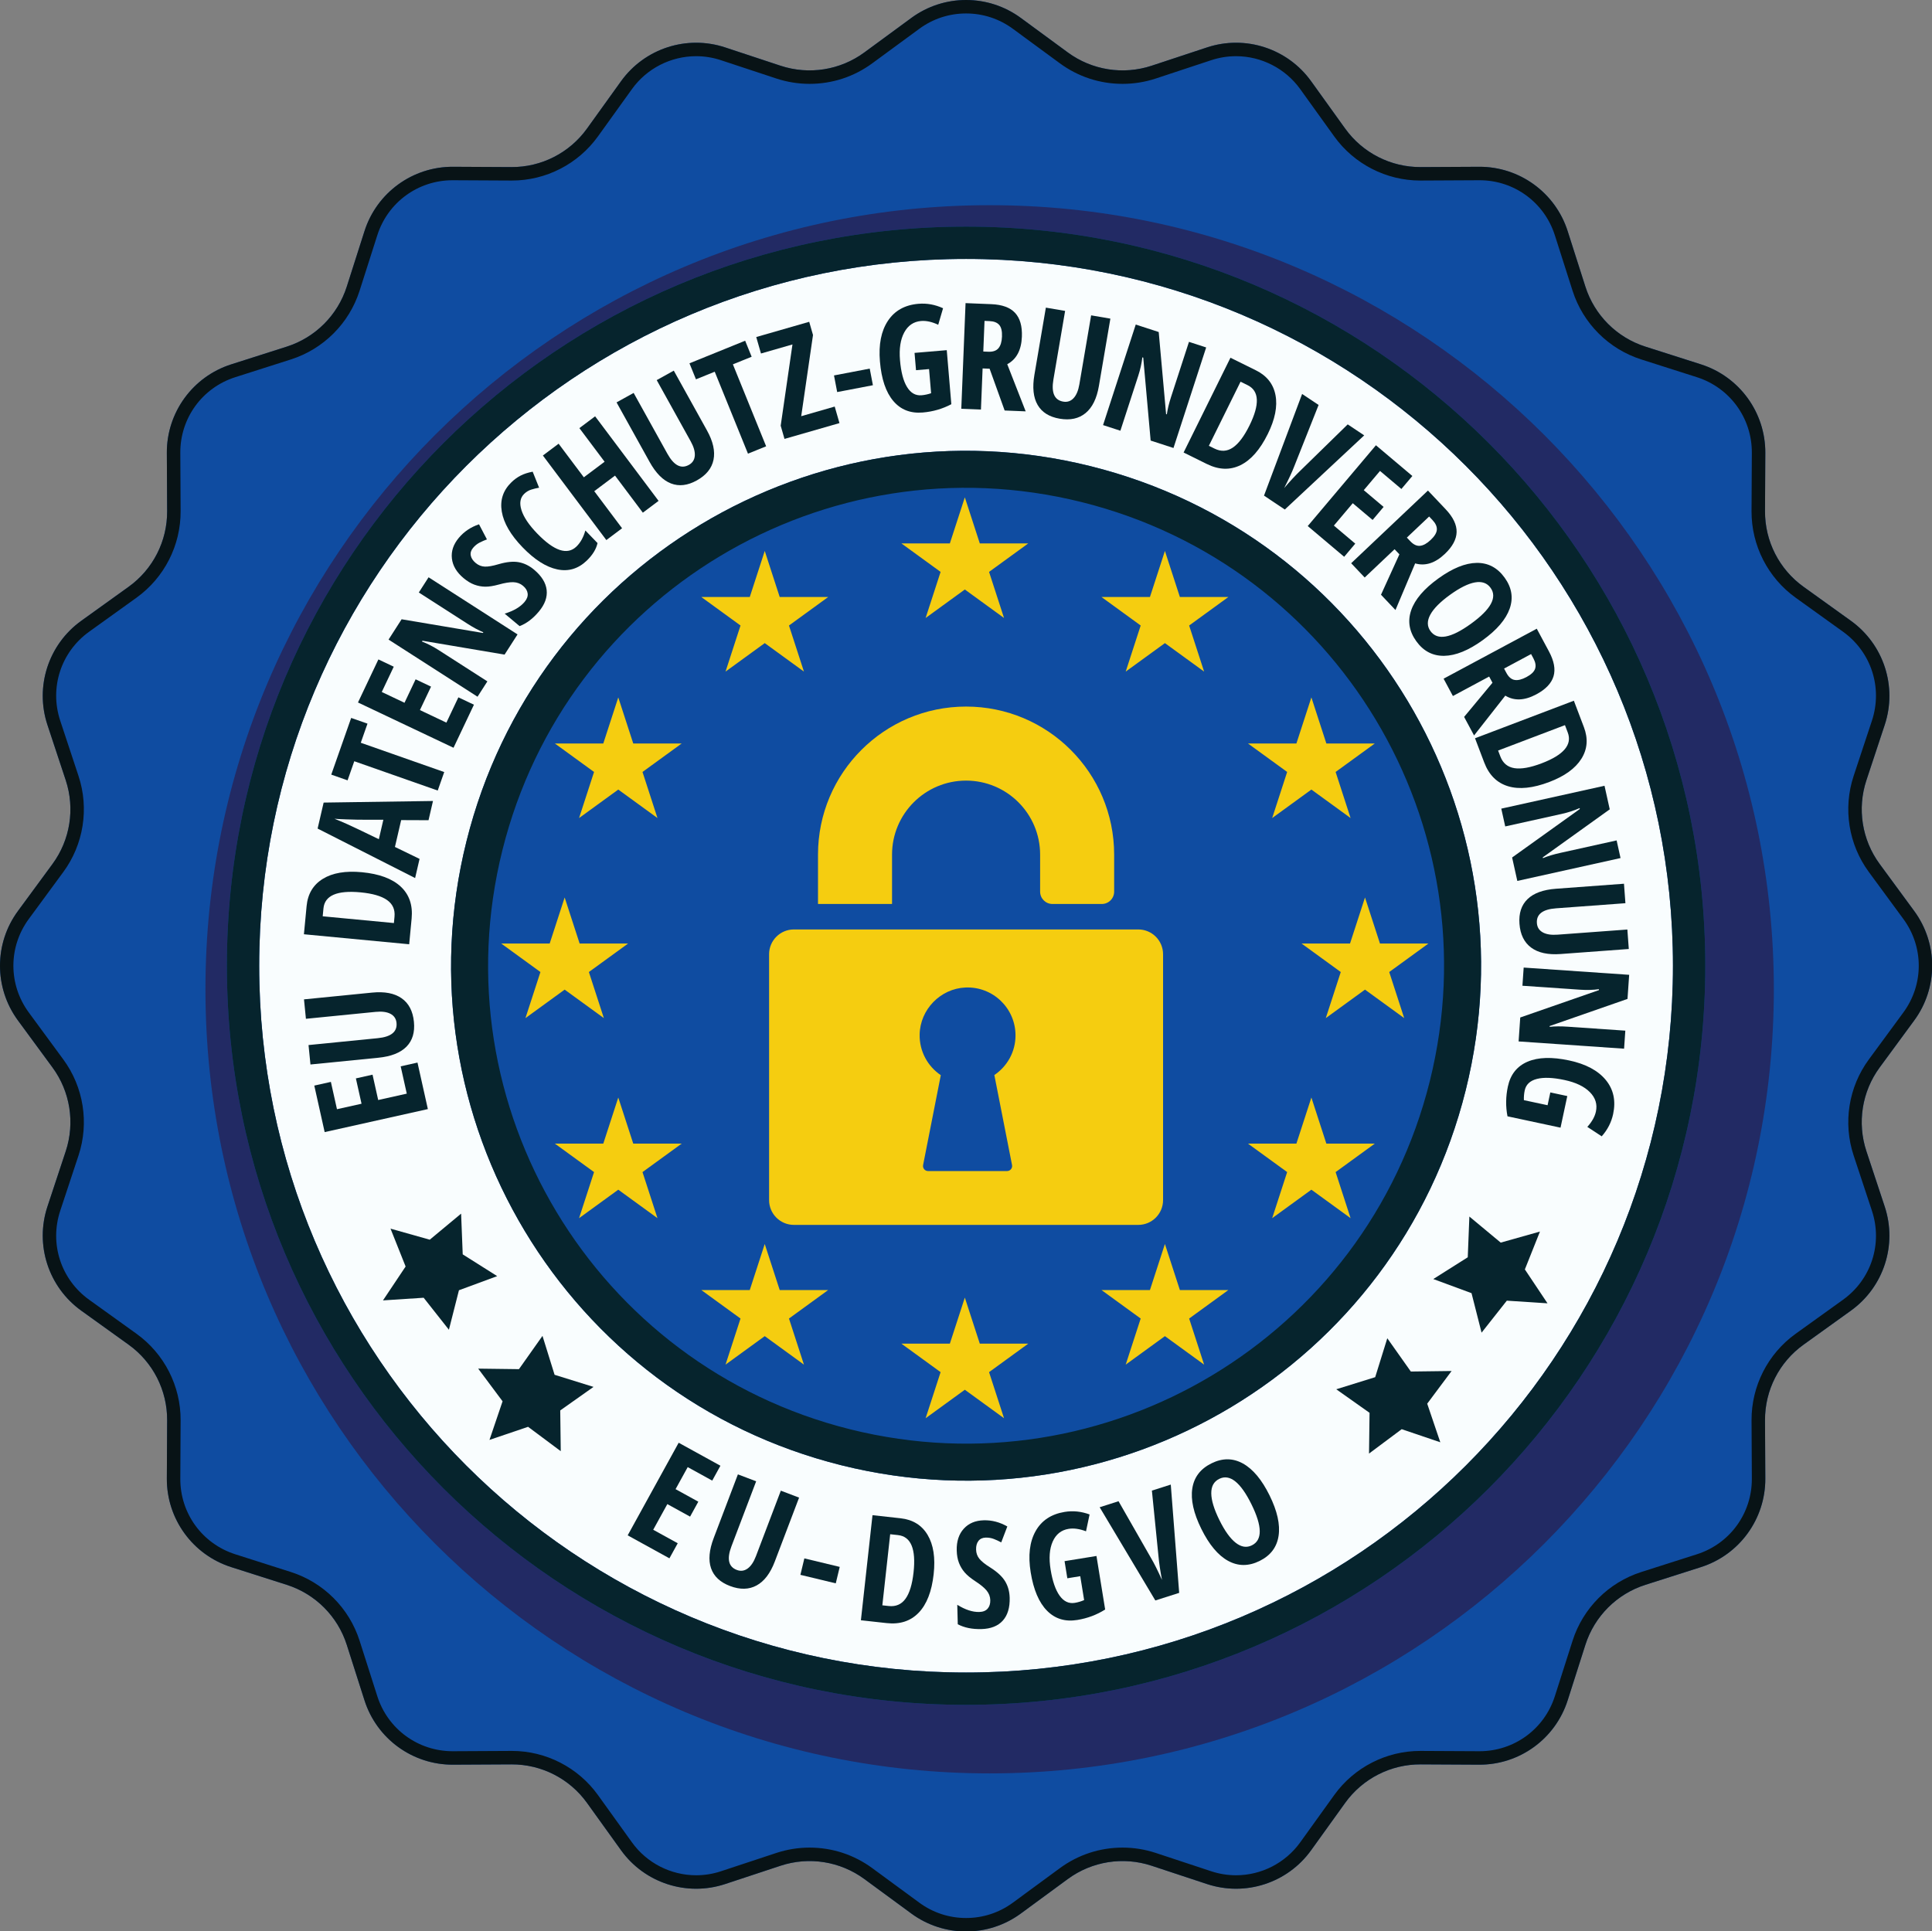 <?xml version="1.0" encoding="UTF-8" standalone="no"?>
<svg
   xmlns:dc="http://purl.org/dc/elements/1.1/"
   xmlns:cc="http://creativecommons.org/ns#"
   xmlns:rdf="http://www.w3.org/1999/02/22-rdf-syntax-ns#"
   xmlns:svg="http://www.w3.org/2000/svg"
   xmlns="http://www.w3.org/2000/svg"
   xmlns:sodipodi="http://sodipodi.sourceforge.net/DTD/sodipodi-0.dtd"
   xmlns:inkscape="http://www.inkscape.org/namespaces/inkscape"
   width="2391.674"
   height="2391.1"
   viewBox="0 0 2391.674 2391.1"
   version="1.1"
   xml:space="preserve"
   style="clip-rule:evenodd;fill-rule:evenodd;stroke-linejoin:round;stroke-miterlimit:2"
   id="svg128"
   sodipodi:docname="dsgvo.svg"
   inkscape:version="1.0.2 (e86c870879, 2021-01-15)"><rect x="0" y="0" width="2391.674" height="2391.1" fill="#808080" stroke="none"/><defs
   id="defs132" /><sodipodi:namedview
   pagecolor="#ffffff"
   bordercolor="#666666"
   borderopacity="1"
   objecttolerance="10"
   gridtolerance="10"
   guidetolerance="10"
   inkscape:pageopacity="0"
   inkscape:pageshadow="2"
   inkscape:window-width="1920"
   inkscape:window-height="995"
   id="namedview130"
   showgrid="false"
   fit-margin-top="0"
   fit-margin-left="0"
   fit-margin-right="0"
   fit-margin-bottom="0"
   inkscape:zoom="0.24692169"
   inkscape:cx="1127.9542"
   inkscape:cy="1184.3087"
   inkscape:window-x="1920"
   inkscape:window-y="0"
   inkscape:window-maximized="1"
   inkscape:current-layer="svg128" />
    <g
   transform="matrix(4.167,0,0,4.167,-23.197,-27.303)"
   id="g126">
        <path
   d="m 308.833,11.883 13.965,10.255 c 7.17,5.265 16.445,6.734 24.89,3.942 l 16.451,-5.439 c 11.402,-3.77 23.931,0.3 30.938,10.049 l 10.111,14.068 c 5.192,7.222 13.56,11.485 22.455,11.438 l 17.327,-0.09 c 12.008,-0.062 22.666,7.679 26.317,19.116 l 5.268,16.503 c 2.706,8.472 9.346,15.111 17.821,17.815 l 16.507,5.267 c 11.439,3.651 19.182,14.306 19.12,26.311 l -0.09,17.323 c -0.047,8.894 4.217,17.259 11.44,22.449 l 14.072,10.109 c 9.752,7.006 13.822,19.532 10.051,30.93 l -5.439,16.448 c -2.793,8.443 -1.324,17.717 3.942,24.885 l 10.257,13.961 c 7.11,9.676 7.11,22.846 0,32.522 l -10.257,13.962 c -5.266,7.167 -6.735,16.44 -3.942,24.884 l 5.439,16.448 c 3.771,11.398 -0.299,23.923 -10.051,30.929 l -14.072,10.11 c -7.223,5.19 -11.487,13.555 -11.44,22.449 l 0.09,17.322 c 0.062,12.006 -7.681,22.661 -19.12,26.312 l -16.507,5.266 c -8.475,2.704 -15.115,9.344 -17.821,17.817 l -5.268,16.503 c -3.651,11.437 -14.309,19.178 -26.317,19.115 l -17.327,-0.09 c -8.895,-0.046 -17.263,4.216 -22.455,11.439 l -10.111,14.067 c -7.007,9.749 -19.536,13.819 -30.938,10.05 l -16.451,-5.439 c -8.445,-2.793 -17.72,-1.324 -24.89,3.942 l -13.965,10.255 c -9.678,7.107 -22.852,7.107 -32.53,0 l -13.964,-10.255 c -7.17,-5.266 -16.446,-6.735 -24.891,-3.942 l -16.451,5.439 c -11.402,3.769 -23.93,-0.301 -30.938,-10.05 l -10.111,-14.067 c -5.191,-7.223 -13.559,-11.485 -22.455,-11.439 l -17.327,0.09 c -12.008,0.063 -22.666,-7.678 -26.317,-19.115 l -5.268,-16.503 C 105.876,486.771 99.235,480.131 90.76,477.427 L 74.254,472.161 C 62.814,468.51 55.071,457.855 55.133,445.849 l 0.09,-17.322 C 55.27,419.633 51.006,411.268 43.782,406.078 L 29.711,395.968 C 19.96,388.962 15.889,376.437 19.659,365.039 l 5.44,-16.448 c 2.793,-8.444 1.324,-17.717 -3.942,-24.884 L 10.899,309.745 c -7.109,-9.676 -7.109,-22.846 0,-32.522 l 10.258,-13.961 c 5.266,-7.168 6.735,-16.442 3.942,-24.885 l -5.44,-16.448 c -3.77,-11.398 0.301,-23.924 10.052,-30.93 L 43.782,180.89 c 7.224,-5.19 11.488,-13.555 11.441,-22.449 l -0.09,-17.323 c -0.062,-12.005 7.681,-22.66 19.121,-26.311 L 90.76,109.54 c 8.475,-2.704 15.116,-9.343 17.821,-17.815 l 5.268,-16.503 C 117.5,63.785 128.158,56.044 140.166,56.106 l 17.327,0.09 c 8.896,0.047 17.264,-4.216 22.455,-11.438 L 190.059,30.69 c 7.008,-9.749 19.536,-13.819 30.938,-10.049 l 16.451,5.439 c 8.445,2.792 17.721,1.323 24.891,-3.942 l 13.964,-10.255 c 9.678,-7.107 22.852,-7.107 32.53,0 z"
   style="fill:#0f4ca1;fill-rule:nonzero"
   id="path2" />
        <path
   d="m 556.239,349.847 5.44,16.448 c 3.238,9.789 -0.213,20.409 -8.588,26.424 l -14.072,10.111 c -8.26,5.934 -13.16,15.549 -13.106,25.718 l 0.09,17.322 c 0.053,10.311 -6.512,19.344 -16.336,22.48 l -16.507,5.267 c -9.69,3.092 -17.321,10.721 -20.415,20.41 l -5.269,16.503 c -3.119,9.769 -12.104,16.332 -22.359,16.332 l -17.616,-0.09 c -10.108,0 -19.663,4.899 -25.561,13.104 l -10.111,14.067 c -4.4,6.121 -11.527,9.775 -19.067,9.775 -2.502,0 -4.981,-0.399 -7.367,-1.188 l -16.451,-5.439 c -3.194,-1.055 -6.518,-1.591 -9.88,-1.591 -6.751,0 -13.194,2.112 -18.635,6.107 l -13.963,10.255 c -4.058,2.979 -8.864,4.555 -13.898,4.555 -5.035,0 -9.84,-1.576 -13.897,-4.555 l -13.965,-10.255 c -5.441,-3.995 -11.883,-6.107 -18.633,-6.107 -3.363,0 -6.687,0.536 -9.881,1.591 l -16.451,5.439 c -2.385,0.789 -4.864,1.188 -7.367,1.188 -7.539,0.001 -14.667,-3.653 -19.067,-9.775 l -10.111,-14.067 c -5.898,-8.205 -15.453,-13.104 -25.561,-13.104 l -17.616,0.09 c -10.255,0.001 -19.24,-6.563 -22.36,-16.332 l -5.268,-16.503 c -3.093,-9.689 -10.725,-17.318 -20.415,-20.41 L 75.47,468.35 C 65.644,465.214 59.079,456.181 59.133,445.87 l 0.09,-17.323 C 59.277,418.378 54.376,408.764 46.116,402.83 L 32.045,392.72 C 23.67,386.703 20.219,376.084 23.457,366.295 l 5.44,-16.448 c 3.194,-9.656 1.505,-20.313 -4.516,-28.509 L 14.123,307.377 c -6.105,-8.31 -6.105,-19.476 0,-27.786 L 24.381,265.63 c 6.021,-8.196 7.71,-18.854 4.516,-28.51 l -5.44,-16.447 c -3.238,-9.789 0.213,-20.409 8.588,-26.425 l 14.071,-10.109 c 8.26,-5.935 13.161,-15.549 13.107,-25.719 l -0.09,-17.323 c -0.054,-10.31 6.511,-19.344 16.337,-22.479 l 16.506,-5.267 c 9.69,-3.092 17.322,-10.722 20.415,-20.41 l 5.268,-16.502 c 3.119,-9.77 12.106,-16.333 22.363,-16.333 l 17.615,0.091 c 10.106,0 19.661,-4.899 25.559,-13.105 l 10.111,-14.067 c 4.4,-6.121 11.528,-9.775 19.067,-9.775 2.503,0 4.981,0.399 7.367,1.189 l 16.451,5.438 c 3.194,1.056 6.517,1.591 9.879,1.592 6.751,0 13.194,-2.112 18.635,-6.107 l 13.965,-10.255 c 4.057,-2.98 8.862,-4.554 13.897,-4.554 5.034,0 9.84,1.574 13.898,4.554 l 13.964,10.255 c 5.441,3.995 11.884,6.107 18.635,6.107 3.362,0 6.685,-0.536 9.879,-1.592 l 16.451,-5.438 c 2.386,-0.79 4.865,-1.189 7.367,-1.189 7.54,0 14.667,3.654 19.067,9.775 l 10.111,14.067 c 5.899,8.206 15.453,13.105 25.56,13.105 l 17.615,-0.091 c 10.256,0 19.242,6.563 22.361,16.333 l 5.269,16.502 c 3.093,9.688 10.725,17.318 20.415,20.41 l 16.507,5.267 c 9.824,3.135 16.389,12.169 16.336,22.479 l -0.09,17.323 c -0.054,10.169 4.846,19.784 13.106,25.719 l 14.072,10.109 c 8.375,6.016 11.826,16.636 8.588,26.425 l -5.44,16.448 c -3.193,9.655 -1.505,20.313 4.517,28.509 l 10.257,13.961 c 6.105,8.31 6.105,19.476 0,27.786 l -10.257,13.961 c -6.022,8.195 -7.71,18.853 -4.517,28.509 z m 17.997,-40.102 c 7.11,-9.676 7.11,-22.846 0,-32.522 l -10.257,-13.961 c -5.266,-7.168 -6.735,-16.442 -3.942,-24.885 l 5.439,-16.448 c 3.771,-11.398 -0.299,-23.924 -10.051,-30.93 L 541.353,180.89 c -7.223,-5.19 -11.487,-13.555 -11.44,-22.449 l 0.09,-17.323 c 0.062,-12.005 -7.681,-22.66 -19.12,-26.311 l -16.507,-5.267 c -8.475,-2.704 -15.115,-9.343 -17.821,-17.815 L 471.287,75.222 C 467.636,63.785 456.978,56.044 444.97,56.106 l -17.327,0.09 C 418.748,56.243 410.38,51.98 405.188,44.758 L 395.077,30.69 C 388.07,20.941 375.541,16.871 364.139,20.641 l -16.451,5.439 c -8.445,2.792 -17.72,1.323 -24.89,-3.942 L 308.833,11.883 c -9.678,-7.107 -22.852,-7.107 -32.53,0 l -13.964,10.255 c -7.17,5.265 -16.446,6.734 -24.891,3.942 l -16.451,-5.439 c -11.402,-3.77 -23.93,0.3 -30.938,10.049 l -10.111,14.068 c -5.191,7.222 -13.559,11.485 -22.455,11.438 l -17.327,-0.09 C 128.158,56.044 117.5,63.785 113.849,75.222 l -5.268,16.503 c -2.705,8.472 -9.346,15.111 -17.821,17.815 l -16.506,5.267 c -11.44,3.651 -19.183,14.306 -19.121,26.311 l 0.09,17.323 c 0.047,8.894 -4.217,17.259 -11.441,22.449 l -14.071,10.109 c -9.751,7.006 -13.822,19.532 -10.052,30.93 l 5.44,16.448 c 2.793,8.443 1.324,17.717 -3.942,24.885 l -10.258,13.961 c -7.109,9.676 -7.109,22.846 0,32.522 l 10.258,13.962 c 5.266,7.167 6.735,16.44 3.942,24.884 l -5.44,16.448 c -3.77,11.398 0.301,23.923 10.052,30.929 l 14.071,10.11 c 7.224,5.19 11.488,13.555 11.441,22.449 l -0.09,17.322 c -0.062,12.006 7.681,22.661 19.121,26.312 l 16.506,5.266 c 8.475,2.704 15.116,9.344 17.821,17.817 l 5.268,16.503 c 3.651,11.437 14.309,19.178 26.317,19.115 l 17.327,-0.09 c 8.896,-0.046 17.264,4.216 22.455,11.439 l 10.111,14.067 c 7.008,9.749 19.536,13.819 30.938,10.05 l 16.451,-5.439 c 8.445,-2.793 17.721,-1.324 24.891,3.942 l 13.964,10.255 c 9.678,7.107 22.852,7.107 32.53,0 l 13.965,-10.255 c 7.17,-5.266 16.445,-6.735 24.89,-3.942 l 16.451,5.439 c 11.402,3.769 23.931,-0.301 30.938,-10.05 l 10.111,-14.067 c 5.192,-7.223 13.56,-11.485 22.455,-11.439 l 17.327,0.09 c 12.008,0.063 22.666,-7.678 26.317,-19.115 l 5.268,-16.503 c 2.706,-8.473 9.346,-15.113 17.821,-17.817 l 16.507,-5.266 c 11.439,-3.651 19.182,-14.306 19.12,-26.312 l -0.09,-17.322 c -0.047,-8.894 4.217,-17.259 11.44,-22.449 l 14.072,-10.11 c 9.752,-7.006 13.822,-19.531 10.051,-30.929 l -5.439,-16.448 c -2.793,-8.444 -1.324,-17.717 3.942,-24.884 z"
   style="fill:#081316;fill-rule:nonzero"
   id="path4" />
        <path
   d="m 532.537,300.484 c 0,128.665 -104.304,232.969 -232.969,232.969 -128.665,0 -232.969,-104.304 -232.969,-232.969 0,-128.665 104.304,-232.968 232.969,-232.968 128.665,0 232.969,104.303 232.969,232.968 z"
   style="fill:#222a64;fill-rule:nonzero"
   id="path6" />
        <path
   d="m 512.169,293.484 c 0,121.282 -98.319,219.601 -219.601,219.601 -121.282,0 -219.601,-98.319 -219.601,-219.601 0,-121.282 98.319,-219.601 219.601,-219.601 121.282,0 219.601,98.319 219.601,219.601 z"
   style="fill:#0f4ca1;fill-rule:nonzero"
   id="path8" />
        <path
   d="M 440.989,330.491 C 420.551,412.462 337.523,462.337 255.543,441.906 173.594,421.469 123.703,338.447 144.152,256.489 164.577,174.508 247.604,124.628 329.562,145.063 411.543,165.498 461.424,248.529 440.989,330.491 Z M 292.568,83.484 c -115.98,0 -210,94.02 -210,210 0,115.979 94.02,210 210,210 115.98,0 210,-94.021 210,-210 0,-115.98 -94.02,-210 -210,-210 z"
   style="fill:#f9fdfe;fill-rule:nonzero"
   id="path10" />
        <path
   d="m 292.568,503.484 c -115.98,0 -210,-94.021 -210,-210 0,-115.98 94.02,-210 210,-210 115.98,0 210,94.02 210,210 0,115.979 -94.02,210 -210,210 z m 0,-429.601 c -121.282,0 -219.601,98.319 -219.601,219.601 0,121.282 98.319,219.601 219.601,219.601 121.282,0 219.601,-98.319 219.601,-219.601 0,-121.282 -98.319,-219.601 -219.601,-219.601 z"
   style="fill:#06242d;fill-rule:nonzero"
   id="path12" />
        <path
   d="m 430.319,327.83 c -18.97,76.078 -96.028,122.368 -172.115,103.405 -76.056,-18.968 -122.36,-96.021 -103.382,-172.086 18.957,-76.086 96.015,-122.381 172.08,-103.416 76.087,18.966 122.382,96.028 103.417,172.097 z M 329.561,145.063 c -81.957,-20.434 -164.984,29.445 -185.409,111.426 -20.449,81.958 29.442,164.98 111.391,185.417 81.98,20.431 165.008,-29.444 185.446,-111.415 20.435,-81.962 -29.446,-164.993 -111.428,-185.428 z"
   style="fill:#06242d;fill-rule:nonzero"
   id="path14" />
        <path
   d="m 465.295,393.785 -12.084,-0.788 -7.501,9.507 -2.985,-11.736 -11.359,-4.195 10.239,-6.465 0.48,-12.101 9.312,7.742 11.656,-3.285 -4.483,11.249 z"
   style="fill:#06242d;fill-rule:nonzero"
   id="path16" />
        <path
   d="m 433.449,435.072 -11.468,-3.889 -9.706,7.243 0.155,-12.109 -9.887,-6.992 11.564,-3.595 3.595,-11.564 6.992,9.887 12.109,-0.155 -7.243,9.706 z"
   style="fill:#06242d;fill-rule:nonzero"
   id="path18" />
        <path
   d="m 150.98,434.365 3.889,-11.468 -7.243,-9.706 12.109,0.155 6.992,-9.887 3.595,11.564 11.565,3.595 -9.888,6.992 0.155,12.108 -9.705,-7.242 z"
   style="fill:#06242d;fill-rule:nonzero"
   id="path20" />
        <path
   d="m 119.342,392.919 6.725,-10.071 -4.485,-11.25 11.657,3.284 9.313,-7.741 0.479,12.101 10.24,6.466 -11.361,4.194 -2.984,11.736 -7.5,-9.508 z"
   style="fill:#06242d;fill-rule:nonzero"
   id="path22" />
        <path
   d="m 129.593,322.258 3.082,13.819 -30.657,6.838 -3.082,-13.82 4.928,-1.098 1.81,8.115 7.297,-1.628 -1.679,-7.527 4.949,-1.105 1.679,7.528 8.492,-1.894 -1.81,-8.114 z"
   style="fill:#06242d;fill-rule:nonzero"
   id="path24" />
        <path
   d="m 95.877,303.477 20.225,-2.01 c 3.72,-0.369 6.643,0.19 8.77,1.677 2.127,1.487 3.348,3.819 3.663,6.998 0.31,3.108 -0.429,5.569 -2.212,7.388 -1.784,1.818 -4.579,2.916 -8.384,3.294 l -20.14,2.002 -0.574,-5.773 20.568,-2.044 c 3.976,-0.395 5.834,-1.911 5.572,-4.548 -0.122,-1.225 -0.722,-2.123 -1.801,-2.692 -1.078,-0.569 -2.551,-0.762 -4.418,-0.576 L 96.45,309.25 Z"
   style="fill:#06242d;fill-rule:nonzero"
   id="path26" />
        <path
   d="m 112.685,271.684 c -6.986,-0.663 -10.663,0.93 -11.028,4.779 l -0.222,2.332 21.153,2.009 0.178,-1.882 c 0.203,-2.125 -0.536,-3.777 -2.215,-4.958 -1.679,-1.181 -4.301,-1.941 -7.866,-2.28 z m 0.396,-5.983 c 5.162,0.49 9.008,1.917 11.538,4.279 2.531,2.363 3.609,5.519 3.234,9.468 l -0.727,7.657 -31.27,-2.97 0.794,-8.362 c 0.345,-3.637 1.958,-6.339 4.839,-8.109 2.88,-1.769 6.744,-2.424 11.592,-1.963 z"
   style="fill:#06242d;fill-rule:nonzero"
   id="path28" />
        <path
   d="m 119.452,250.115 -7.494,-0.017 c -0.455,-0.003 -1.591,-0.034 -3.407,-0.095 -1.816,-0.062 -3.026,-0.125 -3.628,-0.191 1.158,0.46 2.426,0.996 3.806,1.61 1.379,0.614 4.508,2.104 9.384,4.47 z m 13.422,0.135 -8.13,-0.033 -1.849,7.974 7.315,3.549 -1.32,5.693 -28.967,-14.7 1.791,-7.723 32.485,-0.474 z"
   style="fill:#06242d;fill-rule:nonzero"
   id="path30" />
        <path
   d="m 137.535,235.941 -1.929,5.494 -24.791,-8.708 -1.993,5.676 -4.845,-1.702 5.917,-16.844 4.845,1.701 -1.994,5.676 z"
   style="fill:#06242d;fill-rule:nonzero"
   id="path32" />
        <path
   d="m 146.362,215.931 -6.066,12.793 -28.382,-13.456 6.066,-12.793 4.562,2.163 -3.562,7.512 6.756,3.204 3.303,-6.97 4.582,2.173 -3.304,6.969 7.862,3.728 3.562,-7.513 z"
   style="fill:#06242d;fill-rule:nonzero"
   id="path34" />
        <path
   d="m 159.318,195.044 -3.854,6.002 -24.392,-4.123 -0.151,0.235 c 1.652,0.636 3.316,1.491 4.991,2.567 l 14.444,9.275 -2.926,4.556 -26.429,-16.973 3.877,-6.038 24.147,4.068 0.127,-0.199 c -1.412,-0.584 -2.992,-1.437 -4.74,-2.559 l -14.427,-9.264 2.903,-4.52 z"
   style="fill:#06242d;fill-rule:nonzero"
   id="path36" />
        <path
   d="m 164.217,175.805 c 2.252,1.884 3.501,3.895 3.747,6.034 0.246,2.139 -0.527,4.279 -2.319,6.421 -1.756,2.099 -3.661,3.539 -5.717,4.322 l -4.432,-3.708 c 2.682,-0.819 4.653,-1.98 5.912,-3.485 0.717,-0.857 1.021,-1.7 0.912,-2.53 -0.109,-0.828 -0.571,-1.583 -1.384,-2.263 -0.801,-0.671 -1.751,-1.026 -2.847,-1.066 -1.097,-0.04 -2.548,0.194 -4.353,0.7 -1.578,0.435 -2.917,0.646 -4.016,0.631 -1.1,-0.013 -2.178,-0.215 -3.234,-0.604 -1.057,-0.389 -2.123,-1.034 -3.2,-1.935 -2.065,-1.727 -3.222,-3.671 -3.47,-5.83 -0.248,-2.158 0.437,-4.205 2.055,-6.138 1.544,-1.846 3.544,-3.188 6.001,-4.027 l 2.352,4.489 c -0.749,0.27 -1.485,0.592 -2.21,0.966 -0.723,0.375 -1.361,0.891 -1.913,1.551 -0.607,0.725 -0.834,1.483 -0.682,2.272 0.151,0.79 0.639,1.529 1.463,2.218 0.813,0.681 1.717,1.04 2.712,1.078 0.994,0.04 2.363,-0.202 4.106,-0.723 2.369,-0.689 4.363,-0.883 5.98,-0.586 1.618,0.299 3.13,1.037 4.537,2.213 z"
   style="fill:#06242d;fill-rule:nonzero"
   id="path38" />
        <path
   d="m 161.299,153.281 c -1.205,1.164 -1.473,2.788 -0.805,4.87 0.668,2.084 2.217,4.382 4.645,6.895 5.056,5.232 8.949,6.53 11.678,3.892 1.195,-1.154 2.078,-2.745 2.65,-4.771 l 3.613,3.739 c -0.396,1.796 -1.454,3.525 -3.173,5.187 -2.545,2.459 -5.477,3.335 -8.797,2.63 -3.321,-0.705 -6.752,-2.891 -10.296,-6.558 -3.543,-3.666 -5.602,-7.204 -6.177,-10.612 -0.574,-3.408 0.39,-6.322 2.893,-8.74 0.824,-0.797 1.724,-1.447 2.7,-1.952 0.976,-0.505 2.17,-0.892 3.583,-1.162 l 1.908,4.758 c -0.772,0.129 -1.547,0.316 -2.326,0.561 -0.779,0.244 -1.478,0.666 -2.096,1.263 z"
   style="fill:#06242d;fill-rule:nonzero"
   id="path40" />
        <path
   d="m 201.216,155.367 -4.674,3.508 -8.267,-11.015 -6.168,4.629 8.266,11.015 -4.674,3.508 -18.854,-25.122 4.674,-3.508 7.493,9.983 6.168,-4.629 -7.492,-9.984 4.674,-3.507 z"
   style="fill:#06242d;fill-rule:nonzero"
   id="path42" />
        <path
   d="m 205.734,116.673 9.863,17.77 c 1.814,3.269 2.46,6.174 1.939,8.716 -0.522,2.543 -2.18,4.589 -4.972,6.138 -2.73,1.516 -5.283,1.815 -7.66,0.898 -2.376,-0.917 -4.493,-3.047 -6.349,-6.391 l -9.821,-17.695 5.071,-2.815 10.031,18.07 c 1.939,3.494 4.067,4.598 6.384,3.313 1.077,-0.598 1.663,-1.505 1.758,-2.721 0.095,-1.216 -0.312,-2.644 -1.223,-4.285 l -10.093,-18.183 z"
   style="fill:#06242d;fill-rule:nonzero"
   id="path44" />
        <path
   d="m 233.17,139.154 -5.396,2.188 -9.877,-24.348 -5.574,2.261 -1.931,-4.757 16.544,-6.712 1.93,4.758 -5.574,2.262 z"
   style="fill:#06242d;fill-rule:nonzero"
   id="path46" />
        <path
   d="m 254.955,132.261 -16.332,4.697 -1.128,-3.923 3.496,-24.143 -9.353,2.69 -1.407,-4.894 15.734,-4.524 1.128,3.923 -3.503,24.122 9.952,-2.862 z"
   style="fill:#06242d;fill-rule:nonzero"
   id="path48" />
        <path
   d="m 254.274,123.037 -0.944,-4.938 10.615,-2.03 0.943,4.938 z"
   style="fill:#06242d;fill-rule:nonzero"
   id="path50" />
        <path
   d="m 277.259,111.4 9.569,-0.81 1.36,16.056 c -2.614,1.385 -5.447,2.208 -8.501,2.466 -3.639,0.308 -6.558,-0.838 -8.755,-3.441 -2.197,-2.602 -3.516,-6.508 -3.957,-11.717 -0.426,-5.024 0.365,-9.051 2.372,-12.081 2.007,-3.031 5.03,-4.717 9.069,-5.059 2.497,-0.212 4.935,0.229 7.313,1.32 l -1.438,4.909 c -1.857,-0.878 -3.556,-1.251 -5.097,-1.121 -2.212,0.187 -3.88,1.324 -5.004,3.411 -1.125,2.086 -1.542,4.834 -1.253,8.245 0.298,3.511 0.992,6.161 2.086,7.952 1.093,1.79 2.531,2.61 4.316,2.459 0.942,-0.08 1.887,-0.282 2.838,-0.608 l -0.608,-7.171 -3.875,0.328 z"
   style="fill:#06242d;fill-rule:nonzero"
   id="path52" />
        <path
   d="m 297.681,110.995 1.502,0.061 c 1.373,0.055 2.377,-0.295 3.01,-1.051 0.633,-0.755 0.981,-1.906 1.043,-3.452 0.065,-1.602 -0.209,-2.757 -0.818,-3.462 -0.61,-0.705 -1.578,-1.085 -2.91,-1.139 l -1.459,-0.059 z m -0.203,5.023 -0.494,12.215 -5.839,-0.236 1.268,-31.384 7.641,0.309 c 3.235,0.13 5.59,0.993 7.067,2.586 1.476,1.593 2.152,3.964 2.025,7.112 -0.16,3.965 -1.611,6.68 -4.349,8.146 l 5.476,14.004 -6.248,-0.253 -4.465,-12.414 z"
   style="fill:#06242d;fill-rule:nonzero"
   id="path54" />
        <path
   d="m 335.436,101.223 -3.416,20.035 c -0.629,3.685 -1.942,6.357 -3.938,8.014 -1.998,1.657 -4.57,2.217 -7.719,1.68 -3.078,-0.525 -5.258,-1.888 -6.538,-4.09 -1.281,-2.201 -1.601,-5.187 -0.957,-8.957 l 3.402,-19.95 5.718,0.975 -3.475,20.374 c -0.671,3.939 0.298,6.131 2.911,6.577 1.214,0.207 2.238,-0.134 3.073,-1.023 0.835,-0.89 1.41,-2.259 1.725,-4.109 l 3.497,-20.5 z"
   style="fill:#06242d;fill-rule:nonzero"
   id="path56" />
        <path
   d="m 354.183,139.656 -6.783,-2.205 -2.201,-24.64 -0.266,-0.086 c -0.195,1.759 -0.6,3.585 -1.215,5.478 l -5.308,16.325 -5.148,-1.673 9.71,-29.872 6.825,2.219 2.192,24.388 0.225,0.073 c 0.206,-1.514 0.631,-3.259 1.272,-5.234 l 5.301,-16.305 5.107,1.661 z"
   style="fill:#06242d;fill-rule:nonzero"
   id="path58" />
        <path
   d="m 376.745,133.003 c 3.11,-6.292 2.932,-10.295 -0.535,-12.008 l -2.099,-1.038 -9.416,19.047 1.694,0.838 c 1.914,0.946 3.721,0.845 5.423,-0.303 1.701,-1.148 3.346,-3.327 4.933,-6.536 z m 5.45,2.501 c -2.298,4.649 -5.002,7.734 -8.111,9.256 -3.11,1.523 -6.443,1.405 -9.998,-0.353 l -6.896,-3.408 13.919,-28.158 7.531,3.723 c 3.274,1.618 5.225,4.088 5.852,7.41 0.626,3.321 -0.14,7.165 -2.297,11.53 z"
   style="fill:#06242d;fill-rule:nonzero"
   id="path60" />
        <path
   d="m 405.945,132.642 4.897,3.267 -23.582,22.026 -6.183,-4.126 11.322,-30.206 4.897,3.267 -7.236,18.237 c -0.596,1.565 -1.592,3.715 -2.988,6.452 1.689,-1.99 3.305,-3.727 4.847,-5.212 z"
   style="fill:#06242d;fill-rule:nonzero"
   id="path62" />
        <path
   d="m 404.888,171.982 -10.82,-9.132 20.258,-24.004 10.82,9.131 -3.257,3.859 -6.353,-5.363 -4.822,5.714 5.894,4.974 -3.27,3.875 -5.895,-4.974 -5.611,6.65 6.354,5.362 z"
   style="fill:#06242d;fill-rule:nonzero"
   id="path64" />
        <path
   d="m 423.515,166.279 1.035,1.092 c 0.945,0.999 1.908,1.448 2.888,1.348 0.981,-0.1 2.032,-0.681 3.156,-1.745 1.165,-1.102 1.775,-2.119 1.831,-3.05 0.055,-0.93 -0.374,-1.879 -1.289,-2.847 l -1.005,-1.061 z m -3.65,3.456 -8.878,8.404 -4.017,-4.243 22.81,-21.594 5.258,5.554 c 2.225,2.351 3.31,4.612 3.257,6.784 -0.055,2.171 -1.227,4.341 -3.515,6.507 -2.881,2.727 -5.814,3.66 -8.8,2.798 l -5.85,13.852 -4.298,-4.54 5.466,-12.008 z"
   style="fill:#06242d;fill-rule:nonzero"
   id="path66" />
        <path
   d="m 436.322,183.293 c -2.903,2.096 -4.851,4.06 -5.844,5.89 -0.993,1.83 -0.977,3.453 0.046,4.87 2.063,2.856 6.067,2.138 12.012,-2.156 5.945,-4.293 7.894,-7.857 5.849,-10.69 -1.04,-1.44 -2.582,-1.978 -4.626,-1.616 -2.043,0.363 -4.523,1.597 -7.437,3.702 z m 9.724,13.463 c -4.216,3.044 -8.026,4.594 -11.43,4.65 -3.405,0.056 -6.168,-1.384 -8.29,-4.322 -2.13,-2.949 -2.636,-6.029 -1.518,-9.239 1.118,-3.21 3.802,-6.35 8.052,-9.419 4.215,-3.044 8.016,-4.588 11.403,-4.631 3.387,-0.044 6.155,1.42 8.301,4.393 2.121,2.938 2.619,6.006 1.493,9.205 -1.127,3.198 -3.796,6.319 -8.011,9.363 z"
   style="fill:#06242d;fill-rule:nonzero"
   id="path68" />
        <path
   d="m 452.395,205.19 0.711,1.325 c 0.651,1.212 1.461,1.898 2.434,2.059 0.972,0.161 2.139,-0.124 3.503,-0.856 1.413,-0.758 2.269,-1.579 2.567,-2.463 0.298,-0.883 0.132,-1.912 -0.498,-3.085 l -0.69,-1.288 z m -4.429,2.377 -10.773,5.78 -2.763,-5.149 27.677,-14.852 3.616,6.74 c 1.532,2.852 1.986,5.318 1.363,7.4 -0.622,2.081 -2.322,3.867 -5.098,5.357 -3.496,1.876 -6.571,2.006 -9.226,0.391 l -9.28,11.832 -2.957,-5.509 8.426,-10.154 z"
   style="fill:#06242d;fill-rule:nonzero"
   id="path70" />
        <path
   d="m 463.535,233.352 c 6.56,-2.493 9.154,-5.547 7.78,-9.162 l -0.832,-2.189 -19.862,7.547 0.672,1.768 c 0.758,1.994 2.15,3.15 4.178,3.468 2.029,0.317 4.716,-0.16 8.064,-1.432 z m 2.289,5.542 c -4.847,1.842 -8.928,2.262 -12.241,1.261 -3.315,-1 -5.677,-3.355 -7.086,-7.064 l -2.732,-7.19 29.363,-11.156 2.983,7.853 c 1.297,3.414 1.045,6.551 -0.756,9.411 -1.802,2.86 -4.978,5.156 -9.531,6.885 z"
   style="fill:#06242d;fill-rule:nonzero"
   id="path72" />
        <path
   d="m 456.327,268.288 -1.543,-6.964 20.112,-14.404 -0.06,-0.272 c -1.616,0.724 -3.395,1.302 -5.338,1.733 l -16.76,3.714 -1.171,-5.286 30.666,-6.796 1.553,7.006 -19.9,14.268 0.051,0.231 c 1.409,-0.591 3.128,-1.111 5.156,-1.56 l 16.738,-3.71 1.162,5.244 z"
   style="fill:#06242d;fill-rule:nonzero"
   id="path74" />
        <path
   d="m 489.447,288.511 -20.269,1.495 c -3.728,0.276 -6.636,-0.357 -8.725,-1.898 -2.088,-1.54 -3.25,-3.903 -3.485,-7.088 -0.23,-3.115 0.57,-5.558 2.4,-7.33 1.829,-1.772 4.651,-2.799 8.465,-3.081 l 20.183,-1.489 0.427,5.785 -20.612,1.521 c -3.985,0.294 -5.88,1.763 -5.685,4.405 0.09,1.229 0.667,2.141 1.732,2.738 1.063,0.596 2.53,0.826 4.402,0.687 l 20.74,-1.53 z"
   style="fill:#06242d;fill-rule:nonzero"
   id="path76" />
        <path
   d="m 456.712,315.977 0.489,-7.116 23.364,-8.127 0.02,-0.279 c -1.754,0.238 -3.624,0.29 -5.61,0.153 l -17.126,-1.178 0.371,-5.401 31.337,2.154 -0.492,7.159 -23.123,8.058 -0.016,0.236 c 1.519,-0.169 3.314,-0.181 5.386,-0.039 l 17.105,1.176 -0.368,5.358 z"
   style="fill:#06242d;fill-rule:nonzero"
   id="path78" />
        <path
   d="m 471.175,332.206 -2.009,9.39 -15.757,-3.371 c -0.565,-2.903 -0.527,-5.854 0.114,-8.851 0.764,-3.572 2.71,-6.03 5.84,-7.374 3.129,-1.345 7.249,-1.47 12.362,-0.376 4.93,1.054 8.553,2.982 10.869,5.785 2.314,2.802 3.048,6.184 2.2,10.148 -0.525,2.451 -1.655,4.655 -3.392,6.613 l -4.277,-2.804 c 1.38,-1.522 2.231,-3.038 2.554,-4.551 0.465,-2.171 -0.137,-4.098 -1.805,-5.78 -1.669,-1.683 -4.177,-2.882 -7.525,-3.598 -3.445,-0.737 -6.183,-0.844 -8.214,-0.318 -2.032,0.524 -3.234,1.662 -3.609,3.413 -0.197,0.925 -0.279,1.888 -0.245,2.891 l 7.038,1.506 0.814,-3.802 z"
   style="fill:#06242d;fill-rule:nonzero"
   id="path80" />
        <path
   d="m 204.439,469.552 -12.402,-6.828 15.15,-27.515 12.403,6.83 -2.436,4.422 -7.283,-4.01 -3.607,6.549 6.757,3.72 -2.445,4.442 -6.757,-3.721 -4.197,7.623 7.284,4.01 z"
   style="fill:#06242d;fill-rule:nonzero"
   id="path82" />
        <path
   d="m 242.958,451.513 -7.22,18.999 c -1.327,3.495 -3.131,5.863 -5.41,7.103 -2.279,1.241 -4.912,1.294 -7.899,0.16 -2.918,-1.109 -4.793,-2.867 -5.626,-5.275 -0.832,-2.409 -0.568,-5.399 0.791,-8.974 l 7.188,-18.919 5.422,2.061 -7.341,19.32 c -1.419,3.736 -0.891,6.074 1.587,7.015 1.151,0.438 2.222,0.301 3.213,-0.412 0.99,-0.711 1.818,-1.943 2.485,-3.697 l 7.387,-19.441 z"
   style="fill:#06242d;fill-rule:nonzero"
   id="path84" />
        <path
   d="m 243.348,474.461 1.175,-4.889 10.508,2.526 -1.176,4.888 z"
   style="fill:#06242d;fill-rule:nonzero"
   id="path86" />
        <path
   d="m 276.962,473.749 c 0.769,-6.976 -0.768,-10.676 -4.612,-11.101 l -2.328,-0.256 -2.33,21.119 1.879,0.208 c 2.121,0.234 3.785,-0.479 4.991,-2.14 1.207,-1.661 2.006,-4.271 2.4,-7.83 z m 5.976,0.487 c -0.568,5.153 -2.053,8.976 -4.454,11.472 -2.4,2.495 -5.573,3.524 -9.516,3.088 l -7.645,-0.843 3.444,-31.221 8.35,0.922 c 3.631,0.4 6.309,2.055 8.034,4.961 1.725,2.906 2.321,6.78 1.787,11.621 z"
   style="fill:#06242d;fill-rule:nonzero"
   id="path88" />
        <path
   d="m 305.521,481.262 c 0.075,2.936 -0.607,5.202 -2.049,6.802 -1.441,1.6 -3.558,2.435 -6.349,2.507 -2.736,0.071 -5.076,-0.405 -7.023,-1.43 l -0.149,-5.777 c 2.388,1.472 4.562,2.181 6.523,2.13 1.118,-0.029 1.951,-0.358 2.5,-0.989 0.55,-0.63 0.811,-1.474 0.784,-2.535 -0.028,-1.045 -0.389,-1.992 -1.084,-2.841 -0.696,-0.848 -1.83,-1.782 -3.405,-2.801 -1.369,-0.897 -2.412,-1.762 -3.129,-2.596 -0.716,-0.833 -1.279,-1.775 -1.685,-2.824 -0.407,-1.051 -0.628,-2.277 -0.665,-3.68 -0.07,-2.691 0.623,-4.845 2.078,-6.459 1.456,-1.613 3.443,-2.453 5.964,-2.517 2.405,-0.063 4.734,0.55 6.989,1.837 l -1.811,4.733 c -0.698,-0.383 -1.426,-0.723 -2.187,-1.018 -0.76,-0.295 -1.569,-0.431 -2.429,-0.41 -0.944,0.025 -1.663,0.356 -2.155,0.99 -0.492,0.637 -0.724,1.493 -0.696,2.566 0.027,1.059 0.355,1.975 0.984,2.747 0.629,0.771 1.715,1.639 3.26,2.601 2.082,1.323 3.547,2.688 4.392,4.099 0.847,1.411 1.293,3.032 1.342,4.865 z"
   style="fill:#06242d;fill-rule:nonzero"
   id="path90" />
        <path
   d="m 321.824,470.392 9.479,-1.537 2.582,15.904 c -2.501,1.582 -5.264,2.618 -8.29,3.109 -3.605,0.585 -6.603,-0.336 -8.992,-2.764 -2.388,-2.427 -4.002,-6.222 -4.839,-11.382 -0.807,-4.976 -0.326,-9.052 1.445,-12.226 1.769,-3.175 4.655,-5.087 8.656,-5.737 2.475,-0.401 4.938,-0.148 7.393,0.76 l -1.06,5.004 c -1.919,-0.734 -3.641,-0.977 -5.167,-0.728 -2.192,0.355 -3.769,1.615 -4.73,3.781 -0.962,2.166 -1.168,4.938 -0.621,8.317 0.565,3.478 1.46,6.068 2.687,7.77 1.227,1.702 2.723,2.409 4.49,2.122 0.934,-0.151 1.862,-0.424 2.783,-0.822 l -1.152,-7.104 -3.838,0.623 z"
   style="fill:#06242d;fill-rule:nonzero"
   id="path92" />
        <path
   d="m 347.771,449.43 5.609,-1.788 2.496,32.172 -7.083,2.258 -16.538,-27.697 5.608,-1.788 9.736,17.034 c 0.85,1.443 1.91,3.563 3.177,6.361 -0.501,-2.561 -0.85,-4.907 -1.048,-7.039 z"
   style="fill:#06242d;fill-rule:nonzero"
   id="path94" />
        <path
   d="m 367.826,458.187 c 1.585,3.211 3.197,5.457 4.838,6.74 1.639,1.283 3.242,1.537 4.809,0.763 3.16,-1.56 3.116,-5.628 -0.131,-12.203 -3.248,-6.575 -6.438,-9.089 -9.572,-7.542 -1.592,0.787 -2.38,2.219 -2.36,4.293 0.018,2.076 0.824,4.725 2.416,7.949 z m 14.891,-7.354 c 2.301,4.662 3.197,8.676 2.687,12.043 -0.51,3.366 -2.389,5.852 -5.638,7.457 -3.262,1.61 -6.383,1.598 -9.363,-0.037 -2.979,-1.634 -5.631,-4.802 -7.952,-9.503 -2.303,-4.662 -3.193,-8.666 -2.674,-12.014 0.519,-3.348 2.422,-5.833 5.71,-7.457 3.249,-1.604 6.358,-1.586 9.325,0.056 2.967,1.641 5.602,4.793 7.905,9.455 z"
   style="fill:#06242d;fill-rule:nonzero"
   id="path96" />
        <path
   d="m 292.568,216.484 c -24.293,0 -43.99,19.698 -43.99,43.991 v 14.663 h 21.995 v -14.663 c 0,-12.144 9.852,-21.994 21.995,-21.994 12.144,0 21.996,9.85 21.996,21.994 v 10.997 c 0,2.027 1.639,3.666 3.667,3.666 h 14.661 c 2.027,0 3.665,-1.639 3.665,-3.666 v -10.997 c 0,-24.293 -19.695,-43.991 -43.989,-43.991 z"
   style="fill:#f5cd10;fill-rule:nonzero"
   id="path98" />
        <path
   d="m 304.752,354.484 -23.48,0.002 c -0.944,0 -1.652,-0.861 -1.47,-1.788 l 5.256,-26.697 c -3.863,-2.607 -6.38,-7.056 -6.286,-12.087 0.137,-7.408 6.152,-13.609 13.552,-13.956 8.179,-0.385 14.931,6.133 14.931,14.226 0,4.92 -2.495,9.215 -6.289,11.775 l 5.255,26.738 c 0.183,0.926 -0.526,1.787 -1.469,1.787 z m 46.337,-64.413 c 0,-4.069 -3.297,-7.367 -7.367,-7.367 H 241.415 c -4.068,0 -7.367,3.298 -7.367,7.367 v 73.045 c 0,4.071 3.299,7.368 7.367,7.368 h 102.307 c 4.07,0 7.367,-3.297 7.367,-7.368 z"
   style="fill:#f5cd10;fill-rule:nonzero"
   id="path100" />
        <path
   d="m 299.394,176.471 4.447,13.693 -11.645,-8.464 -11.648,8.464 4.45,-13.693 -11.645,-8.463 h 14.394 l 4.45,-13.689 4.446,13.689 h 14.396 z"
   style="fill:#f5cd10;fill-rule:nonzero"
   id="path102" />
        <path
   d="m 358.835,192.4 4.447,13.691 -11.645,-8.462 -11.648,8.462 4.449,-13.692 -11.643,-8.463 h 14.393 l 4.449,-13.689 4.447,13.689 h 14.396 z"
   style="fill:#f5cd10;fill-rule:nonzero"
   id="path104" />
        <path
   d="m 402.348,235.912 4.447,13.693 -11.645,-8.464 -11.647,8.464 4.449,-13.693 -11.645,-8.463 h 14.394 l 4.449,-13.689 4.447,13.689 h 14.396 z"
   style="fill:#f5cd10;fill-rule:nonzero"
   id="path106" />
        <path
   d="m 418.276,295.353 4.446,13.692 -11.644,-8.462 -11.648,8.462 4.45,-13.692 -11.645,-8.463 h 14.394 l 4.449,-13.689 4.447,13.689 h 14.396 z"
   style="fill:#f5cd10;fill-rule:nonzero"
   id="path108" />
        <path
   d="m 402.348,354.795 4.447,13.691 -11.645,-8.463 -11.647,8.463 4.449,-13.692 -11.645,-8.462 h 14.394 l 4.449,-13.691 4.447,13.691 h 14.396 z"
   style="fill:#f5cd10;fill-rule:nonzero"
   id="path110" />
        <path
   d="m 358.835,398.307 4.447,13.693 -11.645,-8.463 -11.648,8.463 4.449,-13.693 -11.643,-8.463 h 14.393 l 4.449,-13.689 4.447,13.689 h 14.396 z"
   style="fill:#f5cd10;fill-rule:nonzero"
   id="path112" />
        <path
   d="m 299.394,414.235 4.447,13.692 -11.645,-8.463 -11.648,8.463 4.45,-13.692 -11.645,-8.463 h 14.394 l 4.45,-13.689 4.446,13.689 h 14.396 z"
   style="fill:#f5cd10;fill-rule:nonzero"
   id="path114" />
        <path
   d="M 239.953,398.307 244.4,412 232.755,403.537 221.107,412 l 4.45,-13.693 -11.644,-8.463 h 14.393 l 4.449,-13.689 4.447,13.689 h 14.396 z"
   style="fill:#f5cd10;fill-rule:nonzero"
   id="path116" />
        <path
   d="m 196.44,354.795 4.447,13.691 -11.645,-8.463 -11.648,8.463 4.45,-13.692 -11.645,-8.462 h 14.394 l 4.449,-13.691 4.447,13.691 h 14.396 z"
   style="fill:#f5cd10;fill-rule:nonzero"
   id="path118" />
        <path
   d="m 180.512,295.353 4.447,13.692 -11.645,-8.462 -11.647,8.462 4.449,-13.692 -11.644,-8.463 h 14.393 l 4.45,-13.689 4.447,13.689 h 14.395 z"
   style="fill:#f5cd10;fill-rule:nonzero"
   id="path120" />
        <path
   d="m 196.44,235.912 4.447,13.693 -11.645,-8.464 -11.648,8.464 4.45,-13.693 -11.645,-8.463 h 14.394 l 4.449,-13.689 4.447,13.689 h 14.396 z"
   style="fill:#f5cd10;fill-rule:nonzero"
   id="path122" />
        <path
   d="m 239.953,192.4 4.447,13.691 -11.645,-8.462 -11.648,8.462 4.45,-13.692 -11.644,-8.463 h 14.393 l 4.45,-13.689 4.446,13.689 h 14.396 z"
   style="fill:#f5cd10;fill-rule:nonzero"
   id="path124" />
    </g>
</svg>
